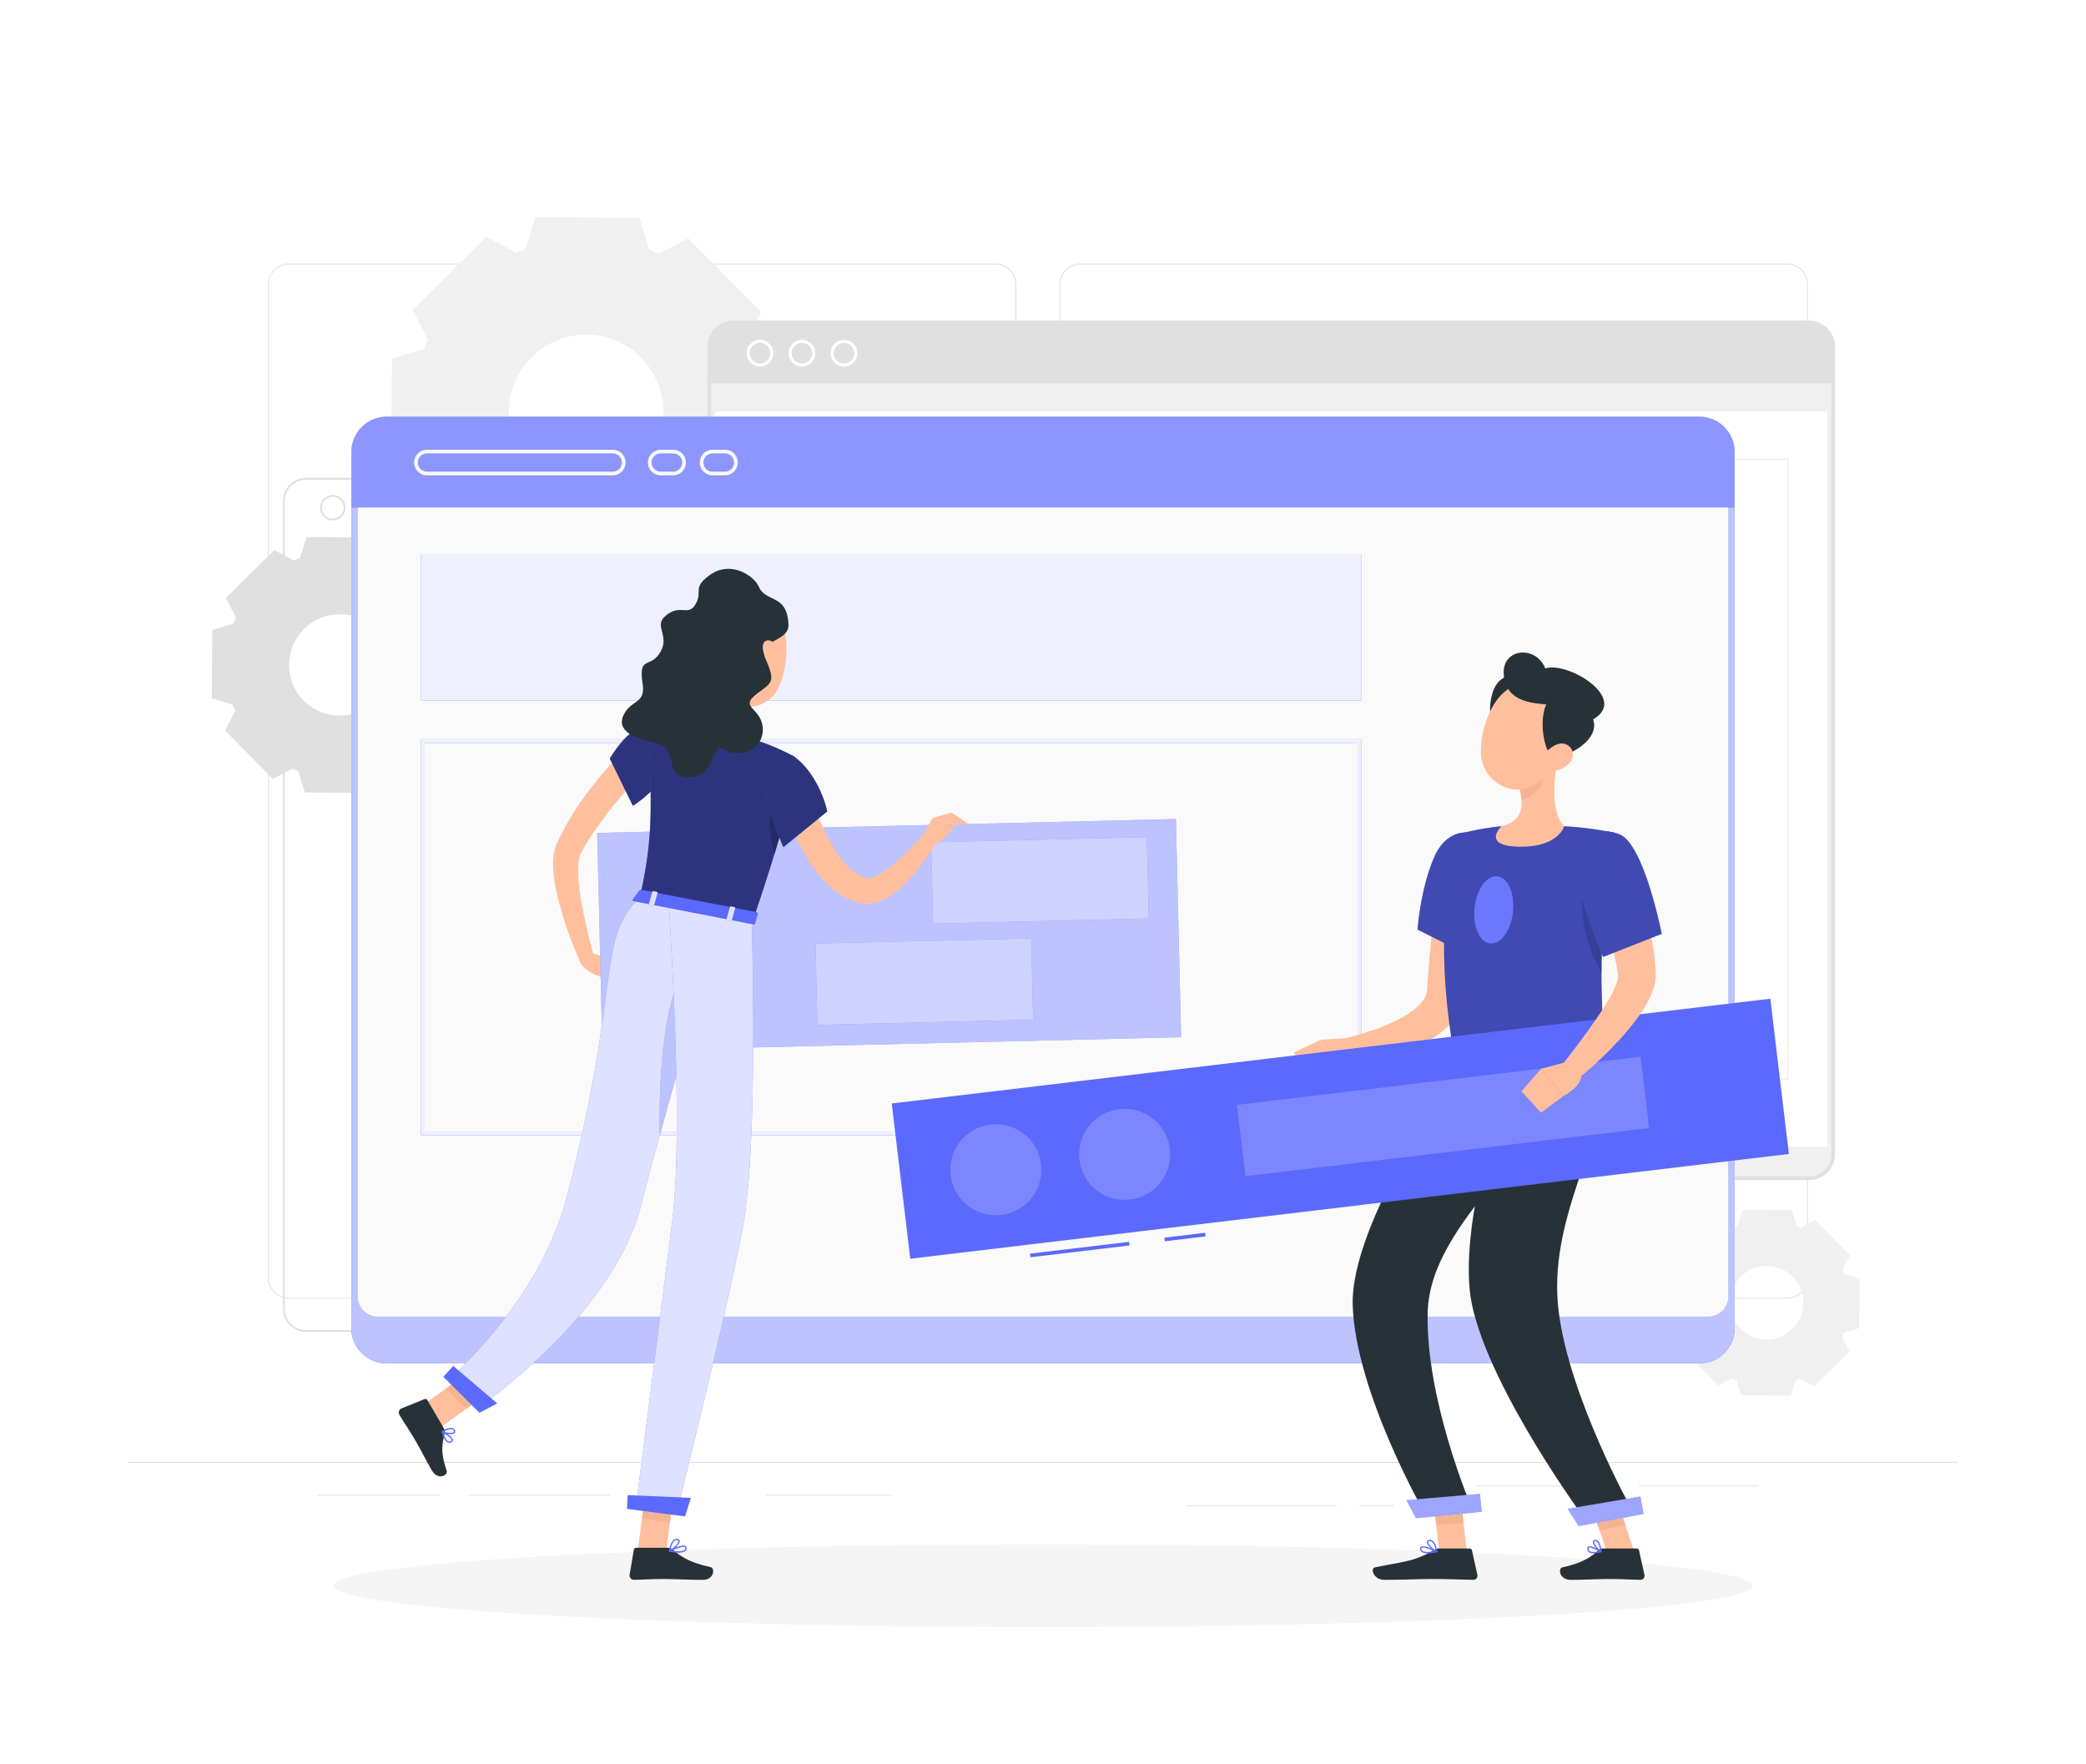 <svg width="635" height="537" viewBox="0 0 635 537" fill="none" xmlns="http://www.w3.org/2000/svg">
<rect x="0" y="0" width="635" height="537" fill="#808080" stroke="none"/>
<g clip-path="url(#clip0_2010_2800)">
<rect width="635" height="537" fill="#5B69FD" fill-opacity="0.1"/>
<rect width="635" height="537" fill="white"/>
<path d="M596 444.992H39V445.271H596V444.992Z" fill="#E0E0E0"/>
<path d="M535.383 452.16H498.896V452.439H535.383V452.16Z" fill="#E0E0E0"/>
<path d="M406.916 458.21H361.335V458.488H406.916V458.21Z" fill="#E0E0E0"/>
<path d="M424.32 458.21H413.755V458.488H424.32V458.21Z" fill="#E0E0E0"/>
<path d="M185.677 455.007H142.788V455.285H185.677V455.007Z" fill="#E0E0E0"/>
<path d="M271.27 455.007H233.022V455.285H271.27V455.007Z" fill="#E0E0E0"/>
<path d="M488.11 452.16H449.21V452.439H488.11V452.16Z" fill="#E0E0E0"/>
<path d="M133.69 455.007H96.534V455.285H133.69V455.007Z" fill="#E0E0E0"/>
<path d="M303.033 395.309H87.921C84.415 395.309 81.562 392.457 81.562 388.951V86.576C81.562 83.07 84.415 80.217 87.921 80.217H303.033C306.538 80.217 309.391 83.07 309.391 86.576V388.951C309.391 392.457 306.538 395.309 303.033 395.309ZM87.921 80.496C84.568 80.496 81.841 83.224 81.841 86.577V388.952C81.841 392.305 84.568 395.032 87.921 395.032H303.033C306.386 395.032 309.113 392.305 309.113 388.952V86.576C309.113 83.224 306.386 80.495 303.033 80.495L87.921 80.496Z" fill="#E0E0E0"/>
<path d="M543.987 395.309H328.876C325.372 395.309 322.519 392.457 322.519 388.951V86.576C322.519 83.07 325.372 80.217 328.876 80.217H543.987C547.494 80.217 550.346 83.07 550.346 86.576V388.951C550.347 392.457 547.494 395.309 543.987 395.309ZM328.876 80.496C325.524 80.496 322.797 83.224 322.797 86.577V388.952C322.797 392.305 325.524 395.032 328.876 395.032H543.987C547.34 395.032 550.068 392.305 550.068 388.952V86.576C550.068 83.224 547.34 80.495 543.987 80.495L328.876 80.496Z" fill="#E0E0E0"/>
<path d="M208.769 178.628L231.257 156.449L226.562 147.329C226.562 147.328 226.563 147.327 226.563 147.327C226.982 146.418 227.367 145.503 227.729 144.574C227.729 144.573 227.729 144.573 227.731 144.572L237.538 141.58L237.757 109.996L227.986 106.866C227.637 105.933 227.269 105.007 226.863 104.092L231.683 95.04L209.504 72.552L200.386 77.246C200.386 77.246 200.385 77.246 200.385 77.245C199.476 76.826 198.557 76.445 197.628 76.083L194.635 66.271L163.051 66.053L159.921 75.824C158.985 76.167 158.065 76.54 157.152 76.945C157.151 76.945 157.15 76.947 157.149 76.947L148.095 72.126L125.608 94.307L130.305 103.429C129.887 104.335 129.501 105.257 129.14 106.183L119.327 109.177L119.109 140.761L128.878 143.89C129.226 144.824 129.595 145.749 130 146.664C130 146.665 130.002 146.665 130.002 146.666L125.182 155.716L147.361 178.205L156.478 173.51C157.387 173.929 158.306 174.31 159.235 174.672C159.236 174.672 159.236 174.672 159.237 174.672L162.231 184.484L193.815 184.704L196.944 174.932C197.874 174.584 198.8 174.212 199.712 173.808L208.769 178.628ZM194.94 142.111C185.69 151.234 170.809 151.131 161.693 141.887C152.577 132.643 152.679 117.762 161.93 108.64C171.173 99.524 186.055 99.626 195.172 108.87C204.286 118.112 204.184 132.994 194.94 142.111Z" fill="#F0F0F0"/>
<path d="M123.361 237.376L138.128 222.812L135.045 216.823C135.045 216.822 135.046 216.822 135.046 216.821C135.321 216.224 135.574 215.623 135.812 215.014V215.013L142.252 213.048L142.396 192.307L135.981 190.253C135.752 189.64 135.51 189.032 135.243 188.432L138.409 182.487L123.844 167.719L117.856 170.801C117.259 170.526 116.654 170.277 116.044 170.038L114.079 163.595L93.339 163.451L91.284 169.868C90.668 170.093 90.065 170.338 89.466 170.604C89.464 170.604 89.464 170.605 89.463 170.605L83.518 167.439L68.751 182.004L71.834 187.994C71.559 188.59 71.307 189.195 71.07 189.803L64.627 191.769L64.483 212.509L70.897 214.564C71.127 215.176 71.368 215.784 71.635 216.385L68.47 222.329L83.034 237.097L89.021 234.014C89.618 234.289 90.222 234.54 90.831 234.777L92.797 241.221L113.538 241.364L115.593 234.947C116.205 234.718 116.812 234.474 117.411 234.208L123.361 237.376ZM114.28 213.395C108.206 219.386 98.433 219.318 92.447 213.248C86.46 207.178 86.528 197.406 92.603 191.415C98.673 185.428 108.445 185.496 114.431 191.566C120.418 197.636 120.35 207.41 114.28 213.395Z" fill="#E0E0E0"/>
<path d="M552.245 421.942L562.968 411.367L560.729 407.018C560.729 407.018 560.729 407.017 560.73 407.017C560.929 406.583 561.113 406.148 561.286 405.704V405.703L565.962 404.276L566.067 389.216L561.408 387.724C561.242 387.279 561.066 386.839 560.873 386.402L563.171 382.085L552.596 371.362L548.248 373.6C548.248 373.6 548.248 373.6 548.247 373.6C547.813 373.4 547.374 373.219 546.932 373.046L545.505 368.367L530.445 368.263L528.953 372.921C528.506 373.085 528.069 373.262 527.633 373.456C527.633 373.456 527.632 373.456 527.632 373.457L523.315 371.159L512.592 381.734L514.831 386.083C514.632 386.516 514.448 386.956 514.276 387.397L509.597 388.824L509.493 403.884L514.15 405.376C514.316 405.821 514.492 406.261 514.686 406.698L512.388 411.015L522.963 421.738L527.31 419.5C527.743 419.699 528.182 419.881 528.625 420.054L530.053 424.732L545.113 424.837L546.606 420.177C547.049 420.011 547.49 419.834 547.926 419.641L552.245 421.942ZM545.651 404.529C541.241 408.879 534.144 408.83 529.798 404.422C525.451 400.015 525.5 392.919 529.91 388.569C534.317 384.222 541.413 384.271 545.76 388.679C550.108 393.087 550.059 400.182 545.651 404.529Z" fill="#F0F0F0"/>
<path d="M420.647 405.424H93.196C89.302 405.424 86.133 402.255 86.133 398.361V152.518C86.133 148.623 89.302 145.455 93.196 145.455H420.647C424.542 145.455 427.71 148.623 427.71 152.518V398.361C427.71 402.255 424.542 405.424 420.647 405.424ZM93.196 146.012C89.609 146.012 86.69 148.931 86.69 152.518V398.361C86.69 401.948 89.609 404.867 93.196 404.867H420.647C424.235 404.867 427.153 401.948 427.153 398.361V152.518C427.153 148.931 424.235 146.012 420.647 146.012H93.196Z" fill="#E0E0E0"/>
<path d="M101.297 158.442C99.154 158.442 97.409 156.698 97.409 154.554C97.409 152.41 99.153 150.667 101.297 150.667C103.44 150.667 105.184 152.41 105.184 154.554C105.185 156.698 103.44 158.442 101.297 158.442ZM101.297 151.224C99.461 151.224 97.966 152.718 97.966 154.554C97.966 156.39 99.46 157.885 101.297 157.885C103.133 157.885 104.627 156.391 104.627 154.554C104.628 152.718 103.134 151.224 101.297 151.224Z" fill="#E0E0E0"/>
<path d="M114.084 158.442C111.94 158.442 110.197 156.698 110.197 154.554C110.197 152.41 111.94 150.667 114.084 150.667C116.227 150.667 117.97 152.41 117.97 154.554C117.971 156.698 116.227 158.442 114.084 158.442ZM114.084 151.224C112.248 151.224 110.754 152.718 110.754 154.554C110.754 156.39 112.248 157.885 114.084 157.885C115.919 157.885 117.413 156.391 117.413 154.554C117.414 152.718 115.921 151.224 114.084 151.224Z" fill="#E0E0E0"/>
<path d="M126.87 158.442C124.727 158.442 122.983 156.698 122.983 154.554C122.983 152.41 124.727 150.667 126.87 150.667C129.013 150.667 130.758 152.41 130.758 154.554C130.758 156.698 129.015 158.442 126.87 158.442ZM126.87 151.224C125.034 151.224 123.54 152.718 123.54 154.554C123.54 156.39 125.034 157.885 126.87 157.885C128.706 157.885 130.201 156.391 130.201 154.554C130.201 152.718 128.707 151.224 126.87 151.224Z" fill="#E0E0E0"/>
<path d="M550.698 358.097H223.246C219.514 358.097 216.462 355.044 216.462 351.313V105.47C216.462 101.738 219.515 98.686 223.246 98.686H550.696C554.428 98.686 557.481 101.739 557.481 105.47V351.313C557.482 355.044 554.428 358.097 550.698 358.097Z" fill="#E0E0E0"/>
<path d="M550.698 359.212H223.246C218.891 359.212 215.348 355.668 215.348 351.314V105.471C215.348 101.115 218.892 97.572 223.246 97.572H550.698C555.052 97.572 558.596 101.116 558.596 105.471V351.314C558.596 355.668 555.052 359.212 550.698 359.212ZM223.246 99.8C220.119 99.8 217.576 102.345 217.576 105.471V351.314C217.576 354.441 220.121 356.984 223.246 356.984H550.698C553.825 356.984 556.368 354.441 556.368 351.314V105.471C556.368 102.344 553.825 99.8 550.698 99.8H223.246Z" fill="#E0E0E0"/>
<path d="M216.462 116.229V351.313C216.462 355.045 219.515 358.097 223.246 358.097H550.696C554.428 358.097 557.481 355.043 557.481 351.313V116.229H216.462Z" fill="#F0F0F0"/>
<path d="M556.229 125.25H217.714V349.076H556.229V125.25Z" fill="white"/>
<path d="M544.253 328.597H229.691C229.628 328.597 229.578 328.546 229.578 328.483V139.764C229.578 139.701 229.628 139.651 229.691 139.651H544.253C544.315 139.651 544.367 139.701 544.367 139.764V328.484C544.366 328.546 544.314 328.597 544.253 328.597ZM229.803 328.371H544.139V139.876H229.803V328.371Z" fill="#E6E6E6"/>
<path d="M231.348 111.567C229.109 111.567 227.288 109.746 227.288 107.507C227.288 105.269 229.109 103.447 231.348 103.447C233.586 103.447 235.408 105.269 235.408 107.507C235.408 109.747 233.586 111.567 231.348 111.567ZM231.348 104.35C229.607 104.35 228.19 105.767 228.19 107.508C228.19 109.249 229.607 110.666 231.348 110.666C233.089 110.666 234.505 109.249 234.505 107.508C234.505 105.767 233.088 104.35 231.348 104.35Z" fill="white"/>
<path d="M244.135 111.567C241.897 111.567 240.075 109.746 240.075 107.507C240.075 105.269 241.897 103.447 244.135 103.447C246.373 103.447 248.194 105.269 248.194 107.507C248.194 109.747 246.373 111.567 244.135 111.567ZM244.135 104.35C242.393 104.35 240.976 105.767 240.976 107.508C240.976 109.249 242.392 110.666 244.135 110.666C245.877 110.666 247.293 109.249 247.293 107.508C247.292 105.767 245.876 104.35 244.135 104.35Z" fill="white"/>
<path d="M256.921 111.567C254.683 111.567 252.862 109.746 252.862 107.507C252.862 105.269 254.683 103.447 256.921 103.447C259.16 103.447 260.982 105.269 260.982 107.507C260.981 109.747 259.159 111.567 256.921 111.567ZM256.921 104.35C255.18 104.35 253.763 105.767 253.763 107.508C253.763 109.249 255.179 110.666 256.921 110.666C258.664 110.666 260.079 109.249 260.079 107.508C260.079 105.767 258.662 104.35 256.921 104.35Z" fill="white"/>
<path d="M557.482 115.776H216.462V116.679H557.482V115.776Z" fill="#E0E0E0"/>
<path d="M371.107 306.483H527.109V147.482L371.107 147.482V306.483Z" fill="#F0F0F0"/>
<path d="M237.409 199.205H340.407V147.481H237.409V199.205Z" fill="#F0F0F0"/>
<path d="M237.409 349.076H340.407V218.553H237.409V349.076Z" fill="#F0F0F0"/>
<path d="M317.5 495.303C436.789 495.303 533.492 489.655 533.492 482.689C533.492 475.723 436.789 470.075 317.5 470.075C198.21 470.075 101.507 475.723 101.507 482.689C101.507 489.655 198.21 495.303 317.5 495.303Z" fill="#F5F5F5"/>
<path d="M517.341 126.827H117.672C111.781 126.827 106.954 131.642 106.954 137.533V404.288C106.954 410.179 111.781 414.993 117.672 414.993H517.341C523.219 414.993 528.046 410.179 528.046 404.288V137.533C528.046 131.643 523.219 126.827 517.341 126.827Z" fill="#5B69FD"/>
<path opacity="0.3" d="M517.341 126.827H117.672C111.781 126.827 106.954 131.642 106.954 137.533V404.288C106.954 410.179 111.781 414.993 117.672 414.993H517.341C523.219 414.993 528.046 410.179 528.046 404.288V137.533C528.046 131.643 523.219 126.827 517.341 126.827Z" fill="white"/>
<path d="M186.542 144.697H129.963C127.813 144.697 126.064 142.948 126.064 140.798C126.064 138.648 127.813 136.899 129.963 136.899H186.542C188.692 136.899 190.441 138.648 190.441 140.798C190.441 142.947 188.692 144.697 186.542 144.697ZM129.963 138.013C128.428 138.013 127.178 139.263 127.178 140.798C127.178 142.334 128.428 143.583 129.963 143.583H186.542C188.079 143.583 189.327 142.334 189.327 140.798C189.327 139.263 188.079 138.013 186.542 138.013H129.963Z" fill="#FAFAFA"/>
<path d="M204.897 144.697H201.122C198.972 144.697 197.223 142.948 197.223 140.798C197.223 138.648 198.972 136.899 201.122 136.899H204.897C207.047 136.899 208.796 138.648 208.796 140.798C208.796 142.947 207.047 144.697 204.897 144.697ZM201.122 138.013C199.585 138.013 198.337 139.263 198.337 140.798C198.337 142.334 199.585 143.583 201.122 143.583H204.897C206.432 143.583 207.682 142.334 207.682 140.798C207.682 139.263 206.432 138.013 204.897 138.013H201.122Z" fill="#FAFAFA"/>
<path d="M220.686 144.697H216.91C214.76 144.697 213.011 142.948 213.011 140.798C213.011 138.648 214.76 136.899 216.91 136.899H220.686C222.836 136.899 224.585 138.648 224.585 140.798C224.585 142.947 222.836 144.697 220.686 144.697ZM216.91 138.013C215.375 138.013 214.125 139.263 214.125 140.798C214.125 142.334 215.375 143.583 216.91 143.583H220.686C222.221 143.583 223.471 142.334 223.471 140.798C223.471 139.263 222.221 138.013 220.686 138.013H216.91Z" fill="#FAFAFA"/>
<path d="M106.954 154.521V404.288C106.954 410.179 111.781 414.994 117.672 414.994H517.341C523.219 414.994 528.046 410.179 528.046 404.288V154.521H106.954Z" fill="#5B69FD"/>
<path opacity="0.6" d="M106.954 154.521V404.288C106.954 410.179 111.781 414.994 117.672 414.994H517.341C523.219 414.994 528.046 410.179 528.046 404.288V154.521H106.954Z" fill="white"/>
<path d="M108.934 154.521V394.678C108.934 398.034 111.655 400.756 115.013 400.756H519.988C523.345 400.756 526.066 398.034 526.066 394.678V154.521H108.934Z" fill="#FAFAFA"/>
<path d="M128.169 168.657V213.255H414.37V168.657H128.169Z" fill="#5B69FD"/>
<path opacity="0.9" d="M128.169 168.657V213.255H414.37V168.657H128.169Z" fill="white"/>
<path d="M413.256 226.138V344.445H129.283V226.138H413.256ZM414.37 225.024H128.169V345.559H414.37V225.024Z" fill="#5B69FD"/>
<path opacity="0.9" d="M413.256 226.138V344.445H129.283V226.138H413.256ZM414.37 225.024H128.169V345.559H414.37V225.024Z" fill="white"/>
<path d="M446.53 472.328H438.125L435.889 452.866H444.293L446.53 472.328Z" fill="#FFBF9D"/>
<path d="M497.501 472.328H489.097L482.55 452.866H490.954L497.501 472.328Z" fill="#FFBF9D"/>
<path d="M487.977 471.354H498.222C498.565 471.354 498.864 471.593 498.937 471.928L500.597 479.399C500.77 480.174 500.16 480.907 499.366 480.894C496.07 480.837 493.665 480.644 489.512 480.644C486.957 480.644 481.695 480.909 478.167 480.909C474.717 480.909 474.179 477.421 475.622 477.105C482.098 475.688 484.537 473.735 486.61 471.871C486.986 471.535 487.473 471.354 487.977 471.354Z" fill="#263238"/>
<path d="M438.184 471.354H447.362C447.705 471.354 448.003 471.593 448.078 471.928L449.737 479.399C449.91 480.173 449.322 480.907 448.529 480.894C445.218 480.838 440.434 480.643 436.273 480.643C431.407 480.643 427.205 480.908 421.499 480.908C418.049 480.908 417.091 477.42 418.535 477.104C425.11 475.666 430.477 475.512 436.159 472.008C436.777 471.629 437.459 471.354 438.184 471.354Z" fill="#263238"/>
<path d="M451.35 263.8C450.515 270.309 449.599 276.848 448.629 283.351L445.716 303.137C445.273 305.594 444.251 307.947 442.896 309.859C441.544 311.78 439.942 313.307 438.301 314.57C434.991 317.064 431.509 318.563 428.078 319.74C424.631 320.884 421.188 321.645 417.747 322.168C416.025 322.429 414.302 322.608 412.582 322.754C410.844 322.903 409.178 322.991 407.346 322.989L406.776 316.705C409.771 316.016 412.949 315.212 415.922 314.225C418.923 313.267 421.846 312.173 424.545 310.875C427.238 309.595 429.725 308.062 431.548 306.367C432.45 305.523 433.167 304.643 433.632 303.798C434.087 302.945 434.325 302.166 434.4 301.355L434.723 296.67C434.836 294.999 434.991 293.34 435.136 291.678C435.431 288.358 435.757 285.046 436.126 281.743C436.849 275.132 437.709 268.566 438.741 261.984L451.35 263.8Z" fill="#FFBF9D"/>
<path d="M454.119 259.582C456.951 267.101 450.168 292.302 450.168 292.302L431.498 282.967C431.498 282.967 432.378 270.401 436.647 260.743C440.961 250.982 451.012 251.331 454.119 259.582Z" fill="#5B69FD"/>
<path opacity="0.3" d="M454.119 259.582C456.951 267.101 450.168 292.302 450.168 292.302L431.498 282.967C431.498 282.967 432.378 270.401 436.647 260.743C440.961 250.982 451.012 251.331 454.119 259.582Z" fill="black"/>
<path d="M411.245 315.902L402.075 316.511L406.358 326.354C406.358 326.354 412.242 326.351 413.909 320.461L411.245 315.902Z" fill="#FFBF9D"/>
<path d="M393.801 320.376L398.884 327.267L406.358 326.354L402.075 316.511L393.801 320.376Z" fill="#FFBF9D"/>
<path d="M435.891 452.871L437.188 464.168L445.537 463.665L444.298 452.871H435.891Z" fill="#F5B491"/>
<path d="M490.957 452.871H482.55L486.941 465.907L494.758 464.153L490.957 452.871Z" fill="#F5B491"/>
<path d="M444.141 253.832C444.141 253.832 434.222 279.21 443.643 326.472C457.187 326.472 482.002 326.472 488.593 326.472C488.902 319.571 484.567 285.911 491.222 253.399C491.222 253.399 483.517 251.852 476.174 251.498C470.43 251.221 462.115 251.038 457.065 251.499C450.41 252.106 444.141 253.832 444.141 253.832Z" fill="#5B69FD"/>
<path opacity="0.3" d="M444.141 253.832C444.141 253.832 434.222 279.21 443.643 326.472C457.187 326.472 482.002 326.472 488.593 326.472C488.902 319.571 484.567 285.911 491.222 253.399C491.222 253.399 483.517 251.852 476.174 251.498C470.43 251.221 462.115 251.038 457.065 251.499C450.41 252.106 444.141 253.832 444.141 253.832Z" fill="black"/>
<path d="M460.56 277.576C459.962 283.221 456.86 287.52 453.63 287.178C450.401 286.836 448.268 281.982 448.867 276.337C449.465 270.693 452.567 266.394 455.797 266.736C459.025 267.078 461.159 271.932 460.56 277.576Z" fill="#5B69FD"/>
<path opacity="0.1" d="M460.56 277.576C459.962 283.221 456.86 287.52 453.63 287.178C450.401 286.836 448.268 281.982 448.867 276.337C449.465 270.693 452.567 266.394 455.797 266.736C459.025 267.078 461.159 271.932 460.56 277.576Z" fill="white"/>
<path d="M482.063 268.935C483.527 261.518 486.388 262.799 489.099 266.455C487.806 276.917 487.449 287.113 487.495 296.099C485.65 292.949 479.605 281.369 482.063 268.935Z" fill="#5B69FD"/>
<path opacity="0.4" d="M482.063 268.935C483.527 261.518 486.388 262.799 489.099 266.455C487.806 276.917 487.449 287.113 487.495 296.099C485.65 292.949 479.605 281.369 482.063 268.935Z" fill="black"/>
<path d="M474.282 229.982C473.077 236.131 471.874 247.395 476.175 251.498C476.175 251.498 474.494 257.734 463.07 257.734C450.508 257.734 457.067 251.498 457.067 251.498C463.922 249.861 463.745 244.774 462.551 239.997L474.282 229.982Z" fill="#FFBF9D"/>
<path d="M469.5 234.069L462.557 239.992C462.843 241.123 463.066 242.269 463.146 243.385C465.765 243.006 469.364 240.131 469.641 237.389C469.779 236.021 469.722 234.707 469.5 234.069Z" fill="#F5B491"/>
<path d="M456.781 206.969C452.157 210.56 452.191 224.927 459.199 225.227C466.208 225.526 465.539 200.17 456.781 206.969Z" fill="#263238"/>
<path d="M476.063 222.719C473.624 230.695 472.601 235.488 467.516 238.662C459.866 243.436 450.763 237.331 450.77 228.787C450.777 221.096 454.765 209.346 463.462 208.024C472.031 206.723 478.503 214.743 476.063 222.719Z" fill="#FFBF9D"/>
<path d="M473.596 230.516C468.899 231.25 466.343 207.103 477.526 212.455C493.42 220.06 481.188 229.329 473.596 230.516Z" fill="#263238"/>
<path d="M474.033 214.672C468.261 214.173 459.896 214.421 458.08 207.277C455.548 197.312 467.451 195.851 470.395 203.47C477.481 201.137 496.992 213.298 483.995 219.473L474.033 214.672Z" fill="#263238"/>
<path d="M477.578 232.518C475.983 234.103 473.805 234.805 471.957 234.77C469.178 234.716 468.584 232.038 470.023 229.832C471.319 227.846 474.325 225.481 476.794 226.603C479.227 227.707 479.402 230.706 477.578 232.518Z" fill="#FFBF9D"/>
<path d="M443.643 326.472C443.643 326.472 410.87 371.887 411.784 397.516C412.735 424.173 433.89 460.96 433.89 460.96L447.559 457.823C447.559 457.823 433.963 425.731 434.596 399.551C435.286 371.011 473.19 348.49 473.19 326.472C459.291 326.472 443.643 326.472 443.643 326.472Z" fill="#263238"/>
<path d="M459.588 326.472C459.588 326.472 442.888 373.278 448.124 397.339C453.858 423.687 482.612 462.618 482.612 462.618L496.377 458.831C496.377 458.831 477.753 425.333 474.481 399.245C470.93 370.932 488.594 347.528 488.594 326.471C471.379 326.472 459.588 326.472 459.588 326.472Z" fill="#263238"/>
<path d="M480.565 464.522L500.349 460.85L499.361 455.526L477.182 459.284L480.565 464.522Z" fill="#5B69FD"/>
<path opacity="0.4" d="M480.565 464.522L500.349 460.85L499.361 455.526L477.182 459.284L480.565 464.522Z" fill="white"/>
<path d="M431.037 462.151L451.061 460.175L450.523 454.722L428.111 456.644L431.037 462.151Z" fill="#5B69FD"/>
<path opacity="0.4" d="M431.037 462.151L451.061 460.175L450.523 454.722L428.111 456.644L431.037 462.151Z" fill="white"/>
<path d="M343.702 378.01L313.542 381.603L313.674 382.708L343.834 379.115L343.702 378.01Z" fill="#5B69FD"/>
<path d="M366.856 375.246L354.439 376.738L354.572 377.843L366.989 376.351L366.856 375.246Z" fill="#5B69FD"/>
<path d="M538.915 304.001L271.459 335.891L277.095 383.153L544.55 351.263L538.915 304.001Z" fill="#5B69FD"/>
<path d="M499.417 321.667L376.553 336.316L379.141 358.028L502.006 343.378L499.417 321.667Z" fill="#5B69FD"/>
<path opacity="0.2" d="M499.417 321.667L376.553 336.316L379.141 358.028L502.006 343.378L499.417 321.667Z" fill="white"/>
<path d="M316.917 354.426C317.824 362.029 312.396 368.927 304.794 369.832C297.192 370.739 290.293 365.311 289.387 357.708C288.48 350.106 293.909 343.207 301.512 342.301C309.113 341.394 316.012 346.823 316.917 354.426Z" fill="#5B69FD"/>
<path opacity="0.2" d="M316.917 354.426C317.824 362.029 312.396 368.927 304.794 369.832C297.192 370.739 290.293 365.311 289.387 357.708C288.48 350.106 293.909 343.207 301.512 342.301C309.113 341.394 316.012 346.823 316.917 354.426Z" fill="white"/>
<path d="M353.351 359.831C358.017 353.76 356.878 345.057 350.807 340.391C344.737 335.726 336.033 336.865 331.368 342.935C326.702 349.006 327.841 357.709 333.912 362.375C339.982 367.04 348.686 365.901 353.351 359.831Z" fill="#5B69FD"/>
<path opacity="0.2" d="M353.351 359.831C358.017 353.76 356.878 345.057 350.807 340.391C344.737 335.726 336.033 336.865 331.368 342.935C326.702 349.006 327.841 357.709 333.912 362.375C339.982 367.04 348.686 365.901 353.351 359.831Z" fill="white"/>
<path d="M494.429 259.938C495.156 261.495 495.758 262.88 496.343 264.363C496.932 265.824 497.493 267.291 498.039 268.765C499.104 271.723 500.073 274.721 500.912 277.777C501.776 280.823 502.466 283.949 503.036 287.126L503.434 289.523L503.728 291.965C503.837 292.772 503.884 293.61 503.943 294.439L504.029 295.684L504.05 295.994L504.069 296.511C504.083 296.908 504.062 297.254 504.04 297.612C503.786 300.365 502.97 302.186 502.166 303.886C501.34 305.561 500.433 307.018 499.497 308.411C497.611 311.173 495.567 313.619 493.464 315.968C489.233 320.651 484.735 324.817 479.876 328.753L475.44 324.265C479.08 319.626 482.703 314.825 485.992 310.056C487.629 307.667 489.171 305.241 490.454 302.86C491.092 301.677 491.663 300.494 492.061 299.408C492.46 298.352 492.681 297.279 492.617 297.006C492.607 296.986 492.608 296.955 492.594 296.975C492.587 296.952 492.6 297.041 492.582 296.927L492.543 296.675L492.388 295.668C492.284 294.997 492.198 294.331 492.045 293.649L491.64 291.616L491.167 289.57C490.489 286.841 489.718 284.101 488.835 281.366C487.942 278.637 487.001 275.904 485.986 273.193C485.487 271.834 484.972 270.479 484.435 269.138L482.837 265.216L494.429 259.938Z" fill="#FFBF9D"/>
<path d="M492.976 253.952C500.476 256.837 505.855 284.264 505.855 284.264L487.998 291.3C487.998 291.3 482.011 277.515 480.004 267.326C477.891 256.597 484.47 250.678 492.976 253.952Z" fill="#5B69FD"/>
<path opacity="0.3" d="M492.976 253.952C500.476 256.837 505.855 284.264 505.855 284.264L487.998 291.3C487.998 291.3 482.011 277.515 480.004 267.326C477.891 256.597 484.47 250.678 492.976 253.952Z" fill="black"/>
<path d="M485.197 472.824C484.558 472.824 483.96 472.714 483.579 472.395C483.277 472.141 483.139 471.788 483.167 471.343C483.189 471.011 483.365 470.855 483.509 470.78C484.441 470.298 487.15 471.968 487.455 472.16C487.522 472.202 487.559 472.281 487.547 472.36C487.533 472.439 487.474 472.504 487.396 472.523C486.813 472.662 485.975 472.824 485.197 472.824ZM483.949 471.083C483.844 471.083 483.757 471.099 483.69 471.134C483.637 471.16 483.574 471.212 483.565 471.368C483.545 471.684 483.633 471.92 483.835 472.089C484.295 472.475 485.391 472.528 486.819 472.241C485.87 471.693 484.593 471.083 483.949 471.083Z" fill="#5B69FD"/>
<path d="M487.349 472.526C487.317 472.526 487.284 472.519 487.255 472.502C486.385 472.029 484.704 470.188 484.881 469.251C484.913 469.082 485.039 468.788 485.515 468.729C485.813 468.693 486.107 468.777 486.362 468.984C487.338 469.781 487.54 472.208 487.546 472.31C487.553 472.383 487.519 472.453 487.457 472.492C487.424 472.515 487.387 472.526 487.349 472.526ZM485.653 469.12C485.624 469.12 485.592 469.122 485.562 469.126C485.303 469.158 485.282 469.277 485.272 469.327C485.166 469.881 486.237 471.272 487.102 471.928C487.004 471.22 486.737 469.806 486.109 469.296C485.967 469.177 485.818 469.12 485.653 469.12Z" fill="#5B69FD"/>
<path d="M434.691 472.825C433.856 472.825 433.085 472.695 432.648 472.308C432.37 472.061 432.245 471.736 432.275 471.34C432.293 471.103 432.405 470.92 432.602 470.809C433.621 470.241 437.002 471.953 437.384 472.151C437.458 472.19 437.501 472.272 437.49 472.357C437.477 472.44 437.415 472.507 437.331 472.523C436.621 472.665 435.616 472.825 434.691 472.825ZM433.168 471.084C433.013 471.084 432.888 471.108 432.797 471.157C432.717 471.201 432.68 471.265 432.671 471.369C432.651 471.638 432.731 471.848 432.912 472.008C433.429 472.467 434.811 472.547 436.667 472.239C435.505 471.686 433.965 471.084 433.168 471.084Z" fill="#5B69FD"/>
<path d="M437.292 472.527C437.265 472.527 437.236 472.521 437.211 472.509C436.197 472.054 434.187 470.236 434.341 469.286C434.377 469.062 434.536 468.785 435.082 468.729C435.497 468.688 435.859 468.801 436.186 469.071C437.255 469.948 437.481 472.212 437.49 472.308C437.497 472.38 437.467 472.447 437.409 472.489C437.373 472.513 437.333 472.527 437.292 472.527ZM435.242 469.12C435.203 469.12 435.163 469.122 435.122 469.127C434.763 469.162 434.74 469.304 434.733 469.351C434.641 469.921 436.006 471.349 437.04 471.972C436.932 471.31 436.633 469.954 435.932 469.379C435.721 469.206 435.495 469.12 435.242 469.12Z" fill="#5B69FD"/>
<path d="M477.355 323.145L469.11 325.337L475.944 333.615C475.944 333.615 482.549 330.189 481.125 326.488L477.355 323.145Z" fill="#FFBF9D"/>
<path d="M463.142 332.224L469.11 338.705L475.946 333.615L469.11 325.337L463.142 332.224Z" fill="#FFBF9D"/>
<path d="M196.774 234.012C194.914 235.91 192.92 238.01 191.089 240.109C189.227 242.213 187.404 244.351 185.677 246.551C183.945 248.75 182.314 251.004 180.745 253.282L179.603 255.008L178.533 256.764C178.165 257.347 177.834 257.94 177.516 258.538L176.634 260.158C176.339 260.747 176.124 261.873 176.028 263.053C175.93 264.249 175.95 265.559 176.032 266.887C176.202 269.555 176.593 272.324 177.09 275.092C177.568 277.868 178.166 280.655 178.837 283.432C179.471 286.213 180.207 289.016 180.935 291.75L176.854 293.278C174.363 287.859 172.341 282.349 170.666 276.579C169.86 273.688 169.151 270.741 168.723 267.629C168.517 266.068 168.366 264.471 168.379 262.764C168.405 261.053 168.536 259.245 169.337 257.132C169.585 256.518 169.725 256.268 169.897 255.901L170.401 254.856C170.731 254.154 171.073 253.462 171.447 252.794L172.544 250.771L173.706 248.8C175.282 246.197 176.958 243.666 178.785 241.274C180.595 238.867 182.46 236.513 184.431 234.252C186.44 231.992 188.403 229.834 190.688 227.663L196.774 234.012Z" fill="#FFBF9D"/>
<path d="M197.248 220.734C191.28 221.005 185.616 230.908 185.616 230.908L192.662 245.301C192.662 245.301 204.177 238.102 204.314 229.359C204.402 223.674 203.117 220.468 197.248 220.734Z" fill="#5B69FD"/>
<path opacity="0.5" d="M197.248 220.734C191.28 221.005 185.616 230.908 185.616 230.908L192.662 245.301C192.662 245.301 204.177 238.102 204.314 229.359C204.402 223.674 203.117 220.468 197.248 220.734Z" fill="black"/>
<path d="M179.803 290.027L187.062 292.184L182.232 297.074C182.232 297.074 177.003 295.463 176.273 291.907L179.803 290.027Z" fill="#FFBF9D"/>
<path d="M191.455 297.77L190.232 302.446L182.231 297.074L187.061 292.184L191.455 297.77Z" fill="#FFBF9D"/>
<path d="M357.953 249.307L181.795 253.536L183.389 319.951L359.548 315.722L357.953 249.307Z" fill="#5B69FD"/>
<path opacity="0.6" d="M357.953 249.307L181.795 253.536L183.389 319.951L359.548 315.722L357.953 249.307Z" fill="white"/>
<path d="M349.109 254.813L283.433 256.39L284.027 281.151L349.703 279.574L349.109 254.813Z" fill="#5B69FD"/>
<path opacity="0.7" d="M349.109 254.813L283.433 256.39L284.027 281.151L349.703 279.574L349.109 254.813Z" fill="white"/>
<path d="M313.91 285.633L248.234 287.21L248.828 311.971L314.505 310.395L313.91 285.633Z" fill="#5B69FD"/>
<path opacity="0.7" d="M313.91 285.633L248.234 287.21L248.828 311.971L314.505 310.395L313.91 285.633Z" fill="white"/>
<path d="M216.587 204.406C216.747 209.609 216.217 218.981 212.139 221.641C212.139 221.641 212.677 226.99 222.041 228.804C232.338 230.798 227.802 224.674 227.802 224.674C222.402 222.251 223.232 218.134 224.854 214.43L216.587 204.406Z" fill="#FFBF9D"/>
<path d="M244.638 234.764C245.276 237.356 246.089 240.2 246.985 242.867C247.903 245.557 248.876 248.222 250.005 250.789C251.129 253.355 252.394 255.829 253.829 258.118C255.243 260.409 256.838 262.535 258.639 264.208C259.538 265.042 260.482 265.772 261.461 266.332C261.949 266.618 262.446 266.864 262.951 267.062C263.271 267.188 263.283 267.203 263.411 267.241C263.522 267.275 263.647 267.302 263.795 267.313C264.372 267.378 265.346 267.203 266.376 266.757C267.412 266.313 268.512 265.66 269.598 264.916C273.951 261.849 278.059 257.505 281.797 253.196L285.42 255.617C284.66 257.024 283.867 258.298 283.025 259.598C282.194 260.895 281.306 262.157 280.357 263.386C278.462 265.846 276.436 268.263 273.925 270.427C272.67 271.515 271.3 272.548 269.669 273.427C268.04 274.278 266.113 275.089 263.699 275.118C263.104 275.126 262.486 275.075 261.869 274.963C261.266 274.864 260.569 274.644 260.196 274.505C259.302 274.195 258.444 273.816 257.629 273.386C255.988 272.535 254.521 271.487 253.193 270.354C247.91 265.747 244.678 260.066 242.021 254.386C240.703 251.528 239.549 248.63 238.576 245.681C237.594 242.703 236.733 239.831 236.039 236.626L244.638 234.764Z" fill="#FFBF9D"/>
<path d="M281.363 253.633L283.886 248.993L290.904 250.851C290.904 250.851 286.701 257.262 283.091 257.272L281.363 253.633Z" fill="#FFBF9D"/>
<path d="M289.603 247.323L294.941 250.851H290.903L283.885 248.993L289.603 247.323Z" fill="#FFBF9D"/>
<path d="M194.182 471.725L202.781 472.358L205.335 452.612L196.737 451.979L194.182 471.725Z" fill="#FFBF9D"/>
<path d="M126.512 429.268L132.456 435.646L148.572 424.103L142.629 417.725L126.512 429.268Z" fill="#FFBF9D"/>
<path d="M135.056 434.652L130.096 426.189C129.916 425.882 129.562 425.754 129.244 425.881L122.179 428.728C121.446 429.023 121.159 429.995 121.587 430.699C123.366 433.621 124.367 434.944 126.548 438.666C127.891 440.955 129.62 444.437 131.473 447.598C133.286 450.691 136.461 449.149 135.964 447.671C133.736 441.044 134.89 439.115 135.346 436.175C135.427 435.645 135.32 435.103 135.056 434.652Z" fill="#263238"/>
<path d="M203.318 471.134H193.653C193.301 471.134 193.01 471.378 192.951 471.721L191.653 479.368C191.518 480.162 192.181 480.912 192.993 480.898C196.364 480.84 197.994 480.642 202.244 480.642C204.859 480.642 210.26 480.914 213.872 480.914C217.403 480.914 217.768 477.343 216.272 477.019C209.566 475.569 206.964 473.569 204.742 471.662C204.342 471.319 203.833 471.134 203.318 471.134Z" fill="#263238"/>
<path d="M205.332 452.617L203.915 463.591L195.414 462.168L196.73 451.983L205.332 452.617Z" fill="#F5B491"/>
<path d="M142.622 417.728L148.568 424.107L141.899 428.881L135.745 422.648L142.622 417.728Z" fill="#F5B491"/>
<path d="M194.827 273.117C201.496 274.406 215.64 277.148 229.319 279.802C245.618 231.819 241.718 230.266 241.718 230.266C241.718 230.266 238.258 228.339 233.89 226.632C233.722 226.567 233.567 226.511 233.422 226.456C231.217 225.652 230.751 225.532 227.797 224.672C222.717 223.471 217.986 222.49 212.135 221.643C211.76 221.588 211.383 221.532 211.018 221.488C209.957 221.355 208.907 221.246 207.891 221.147C207.206 221.07 206.522 221.026 205.87 220.982C205.098 220.938 204.347 220.894 203.642 220.861C199.87 220.674 197.174 220.728 197.174 220.728C199.151 250.672 197.71 259.274 194.827 273.117Z" fill="#5B69FD"/>
<path opacity="0.5" d="M194.827 273.117C201.496 274.406 215.64 277.148 229.319 279.802C245.618 231.819 241.718 230.266 241.718 230.266C241.718 230.266 238.258 228.339 233.89 226.632C233.722 226.567 233.567 226.511 233.422 226.456C231.217 225.652 230.751 225.532 227.797 224.672C222.717 223.471 217.986 222.49 212.135 221.643C211.76 221.588 211.383 221.532 211.018 221.488C209.957 221.355 208.907 221.246 207.891 221.147C207.206 221.07 206.522 221.026 205.87 220.982C205.098 220.938 204.347 220.894 203.642 220.861C199.87 220.674 197.174 220.728 197.174 220.728C199.151 250.672 197.71 259.274 194.827 273.117Z" fill="black"/>
<path d="M234.741 244.867C233.393 251.618 234.819 257.232 235.755 259.917C238.618 250.537 240.244 244.12 241.124 239.731C238.484 239.386 235.666 240.244 234.741 244.867Z" fill="#5B69FD"/>
<path opacity="0.6" d="M234.741 244.867C233.393 251.618 234.819 257.232 235.755 259.917C238.618 250.537 240.244 244.12 241.124 239.731C238.484 239.386 235.666 240.244 234.741 244.867Z" fill="black"/>
<path d="M241.425 230.107C247.179 233.862 250.846 242.218 251.821 247.005L238.471 257.886C238.471 257.886 231.197 241.647 233.585 237.496C236.07 233.175 239.249 228.686 241.425 230.107Z" fill="#5B69FD"/>
<path opacity="0.5" d="M241.425 230.107C247.179 233.862 250.846 242.218 251.821 247.005L238.471 257.886C238.471 257.886 231.197 241.647 233.585 237.496C236.07 233.175 239.249 228.686 241.425 230.107Z" fill="black"/>
<path d="M215.738 192.473C214.873 200.938 214.326 204.497 217.866 209.614C223.191 217.31 233.819 216.829 237.205 208.868C240.253 201.702 241.156 189.063 233.471 184.139C225.898 179.287 216.603 184.007 215.738 192.473Z" fill="#FFBF9D"/>
<path d="M215.856 175.191C210.657 179.044 213.988 179.972 211.771 183.858C209.39 188.03 206.906 183.279 202.178 187.864C199.115 190.835 204.344 193.991 200.538 199.224C197.582 203.291 194.371 199.768 195.618 208.102C196.469 213.791 192.988 213.084 190.639 216.302C187.272 220.917 190.291 224.224 198.891 225.957C207.491 227.689 201.362 236.343 209.45 236.601C218.27 236.884 216.221 225.389 220.529 228.185C224.675 230.875 232.653 228.428 232.183 221.561C231.75 215.259 224.753 215.475 230.419 211.165C234.853 207.792 236.219 207.836 233.084 200.653C230.419 194.548 240.201 195.477 240.02 190.185C239.692 180.643 233.084 183.501 231.003 178.612C229.652 175.437 222.523 170.249 215.856 175.191Z" fill="#263238"/>
<path d="M232.187 196.882C232.173 198.429 232.847 200.072 233.718 201.263C235.029 203.056 236.574 202.582 236.956 200.938C237.299 199.457 237.032 196.74 235.358 195.494C233.708 194.265 232.204 195.113 232.187 196.882Z" fill="#FFBF9D"/>
<path d="M220.214 278.036C220.214 278.036 203.409 334.308 195.201 366.716C186.541 400.909 145.212 428.779 145.212 428.779L136.395 420.007C136.395 420.007 164.024 396.687 172.413 364.779C189.444 300.007 181.251 286.286 194.829 273.12L220.214 278.036Z" fill="#5B69FD"/>
<path opacity="0.8" d="M220.214 278.036C220.214 278.036 203.409 334.308 195.201 366.716C186.541 400.909 145.212 428.779 145.212 428.779L136.395 420.007C136.395 420.007 164.024 396.687 172.413 364.779C189.444 300.007 181.251 286.286 194.829 273.12L220.214 278.036Z" fill="white"/>
<path d="M145.972 430.052L134.963 419.099L137.956 415.778L151.355 427.189L145.972 430.052Z" fill="#5B69FD"/>
<path d="M212.323 290.021C201.298 298.523 200.561 330.922 200.814 345.559C206.419 325.097 213.05 302.334 216.927 289.162C215.868 288.269 214.349 288.457 212.323 290.021Z" fill="#5B69FD"/>
<path opacity="0.6" d="M212.323 290.021C201.298 298.523 200.561 330.922 200.814 345.559C206.419 325.097 213.05 302.334 216.927 289.162C215.868 288.269 214.349 288.457 212.323 290.021Z" fill="white"/>
<path d="M136.839 439.244C136.737 439.244 136.632 439.228 136.529 439.196C135.479 438.876 134.735 436.956 134.385 435.84C134.361 435.762 134.385 435.677 134.448 435.624C134.511 435.57 134.599 435.56 134.672 435.598C134.989 435.761 137.776 437.214 137.888 438.315C137.912 438.56 137.815 438.777 137.606 438.944C137.355 439.144 137.099 439.244 136.839 439.244ZM134.935 436.202C135.454 437.673 136.082 438.635 136.648 438.807C136.88 438.88 137.11 438.82 137.351 438.627C137.481 438.522 137.489 438.427 137.482 438.356C137.423 437.775 136.033 436.817 134.935 436.202Z" fill="#5B69FD"/>
<path d="M228.802 279.8C228.802 279.8 230.95 347.883 226.14 373.527C221.137 400.201 205.898 460.878 205.898 460.878L193.496 459.277C193.496 459.277 201.339 397.982 204.668 371.48C208.299 342.587 203.542 274.909 203.542 274.909L228.802 279.8Z" fill="#5B69FD"/>
<path opacity="0.8" d="M228.802 279.8C228.802 279.8 230.95 347.883 226.14 373.527C221.137 400.201 205.898 460.878 205.898 460.878L193.496 459.277C193.496 459.277 201.339 397.982 204.668 371.48C208.299 342.587 203.542 274.909 203.542 274.909L228.802 279.8Z" fill="white"/>
<path d="M208.536 461.585L190.858 459.303L191.077 455.104L210.308 455.941L208.536 461.585Z" fill="#5B69FD"/>
<path d="M137.122 436.559C136.161 436.559 134.996 436.264 134.474 435.955C134.412 435.918 134.375 435.851 134.375 435.779C134.376 435.707 134.414 435.641 134.476 435.604C134.565 435.553 136.658 434.337 137.844 434.726C138.168 434.831 138.401 435.04 138.535 435.349C138.745 435.829 138.538 436.111 138.395 436.237C138.133 436.467 137.658 436.559 137.122 436.559ZM135.023 435.77C135.991 436.161 137.679 436.323 138.125 435.93C138.198 435.865 138.268 435.76 138.16 435.511C138.072 435.312 137.928 435.182 137.717 435.114C137.008 434.885 135.742 435.403 135.023 435.77Z" fill="#5B69FD"/>
<path d="M206.515 472.638C205.567 472.638 204.543 472.475 203.815 472.33C203.729 472.312 203.665 472.244 203.652 472.159C203.64 472.073 203.684 471.989 203.762 471.949C204.156 471.748 207.637 469.987 208.674 470.579C208.874 470.693 208.987 470.88 209.004 471.121C209.03 471.527 208.898 471.861 208.611 472.113C208.159 472.505 207.369 472.638 206.515 472.638ZM204.497 472.04C206.391 472.355 207.807 472.273 208.341 471.804C208.531 471.638 208.614 471.423 208.596 471.146C208.59 471.04 208.553 470.977 208.474 470.932C207.909 470.612 205.927 471.361 204.497 472.04Z" fill="#5B69FD"/>
<path d="M203.854 472.334C203.812 472.334 203.77 472.32 203.735 472.296C203.676 472.252 203.644 472.181 203.653 472.109C203.67 471.95 204.112 468.226 206.158 468.448C206.714 468.504 206.876 468.787 206.911 469.013C207.067 469.984 204.986 471.849 203.938 472.317C203.911 472.329 203.883 472.334 203.854 472.334ZM205.998 468.848C204.757 468.848 204.268 470.89 204.115 471.764C205.187 471.125 206.603 469.66 206.508 469.077C206.501 469.032 206.478 468.89 206.116 468.853C206.076 468.85 206.037 468.848 205.998 468.848Z" fill="#5B69FD"/>
<path d="M194.646 271.006L192.583 273.774C192.422 273.989 192.666 274.287 193.065 274.365L229.24 281.371C229.551 281.431 229.834 281.329 229.885 281.139L230.703 278.129C230.759 277.921 230.52 277.688 230.179 277.622L195.248 270.857C194.993 270.808 194.748 270.868 194.646 271.006Z" fill="#5B69FD"/>
<path d="M198.695 275.798L197.76 275.617C197.574 275.581 197.448 275.458 197.479 275.344L198.576 271.44C198.608 271.327 198.787 271.262 198.974 271.298L199.91 271.479C200.096 271.515 200.222 271.639 200.19 271.752L199.093 275.656C199.061 275.771 198.881 275.834 198.695 275.798Z" fill="#5B69FD"/>
<path opacity="0.8" d="M198.695 275.798L197.76 275.617C197.574 275.581 197.448 275.458 197.479 275.344L198.576 271.44C198.608 271.327 198.787 271.262 198.974 271.298L199.91 271.479C200.096 271.515 200.222 271.639 200.19 271.752L199.093 275.656C199.061 275.771 198.881 275.834 198.695 275.798Z" fill="white"/>
<path d="M222.32 280.43L221.384 280.249C221.198 280.213 221.071 280.09 221.103 279.976L222.2 276.072C222.233 275.958 222.411 275.894 222.598 275.93L223.534 276.111C223.72 276.147 223.847 276.271 223.815 276.384L222.717 280.288C222.684 280.403 222.506 280.466 222.32 280.43Z" fill="#5B69FD"/>
<path opacity="0.8" d="M222.32 280.43L221.384 280.249C221.198 280.213 221.071 280.09 221.103 279.976L222.2 276.072C222.233 275.958 222.411 275.894 222.598 275.93L223.534 276.111C223.72 276.147 223.847 276.271 223.815 276.384L222.717 280.288C222.684 280.403 222.506 280.466 222.32 280.43Z" fill="white"/>
</g>
<defs>
<clipPath id="clip0_2010_2800">
<rect width="635" height="537" fill="white"/>
</clipPath>
</defs>
</svg>
